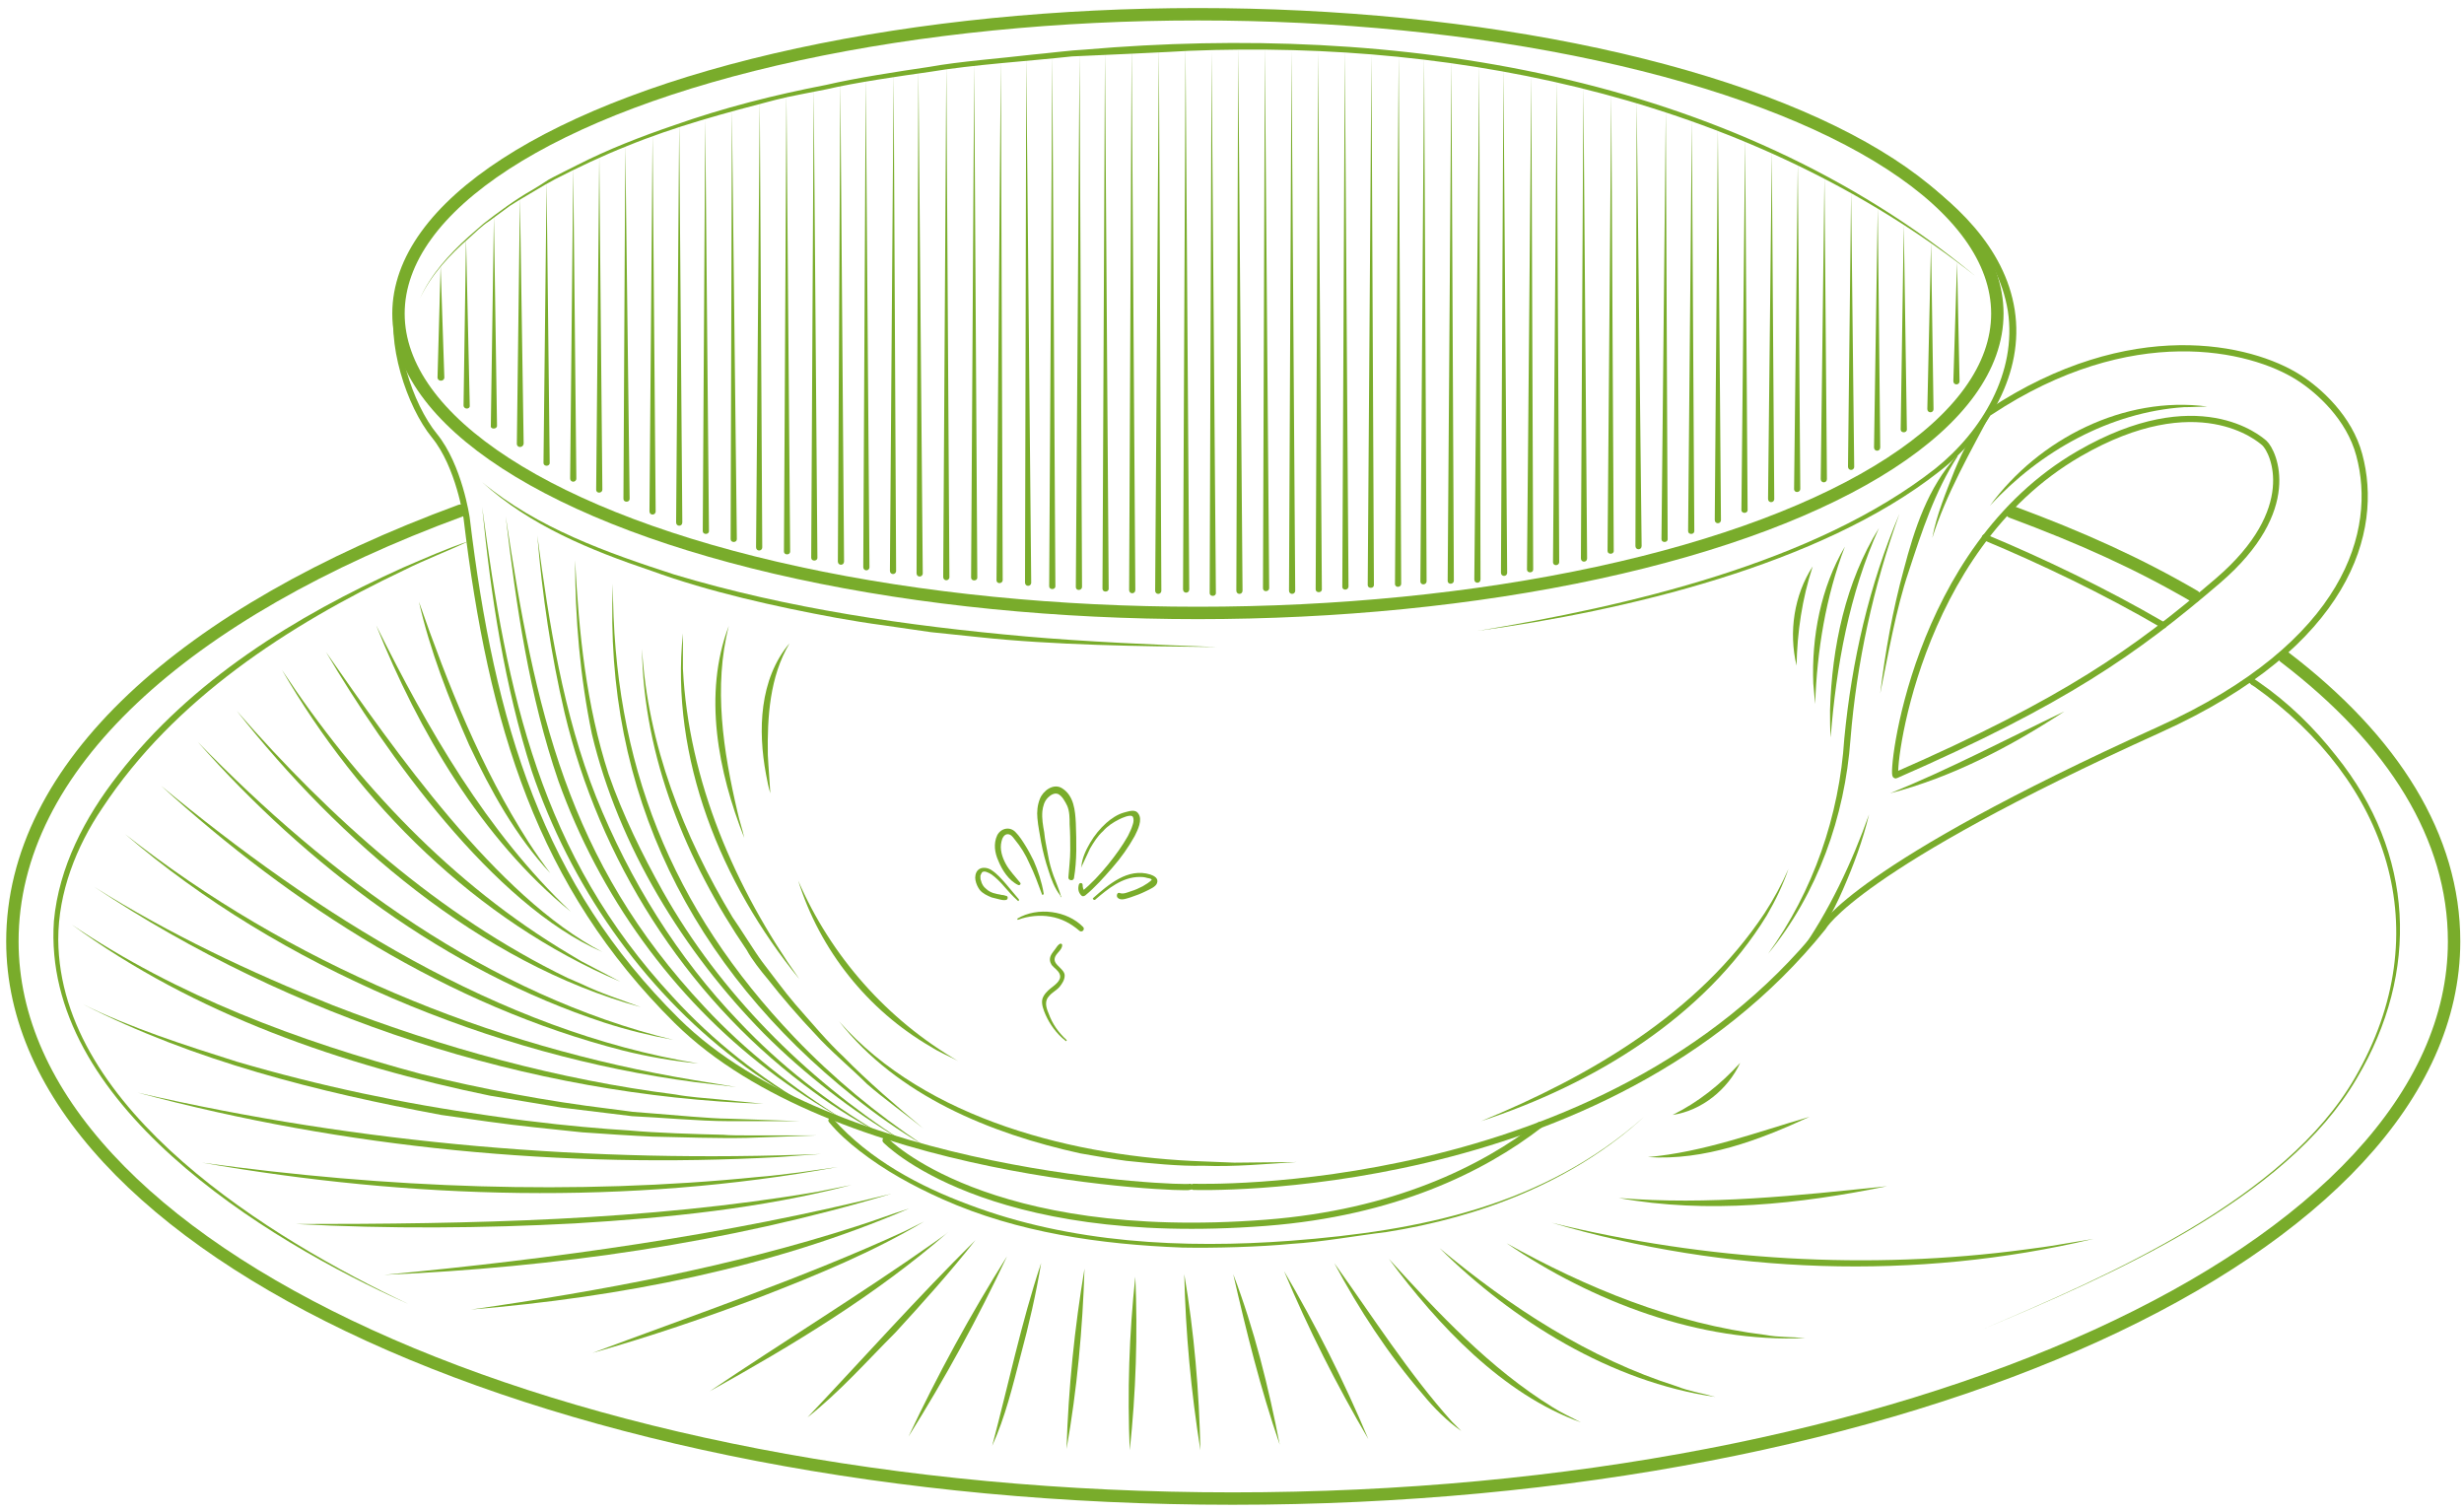 <?xml version="1.0" encoding="utf-8"?>
<!-- Generator: Adobe Illustrator 27.6.0, SVG Export Plug-In . SVG Version: 6.00 Build 0)  -->
<svg version="1.1" id="Ebene_3" xmlns="http://www.w3.org/2000/svg" xmlns:xlink="http://www.w3.org/1999/xlink" x="0px" y="0px"
	 viewBox="0 0 397.6 244" style="enable-background:new 0 0 397.6 244;" xml:space="preserve">
<style type="text/css">
	.st0{fill:none;stroke:#79AC2B;stroke-width:2;stroke-linecap:round;stroke-linejoin:round;}
	.st1{fill:none;stroke:#79AC2B;stroke-linecap:round;stroke-linejoin:round;}
	.st2{fill:#79AC2B;}
</style>
<ellipse class="st0" cx="193.3" cy="50.6" rx="129" ry="48.3"/>
<path class="st1" d="M192,191.5c-0.7,0.4-57.3-1.6-82.8-26.8c-22-21.8-29.9-47.7-33.9-81.1c0,0-1.2-8.4-5.2-13.3s-7.4-15.2-5.7-22"
	/>
<path class="st1" d="M192.6,191.5c0,0,66.1,2.3,101.6-41.9c0,0,5-9.6,54.3-31.9c30.5-13.8,35.5-32.1,32.2-44.3
	c-1.6-6-6.5-10.4-9.8-12.5c-7.7-4.9-27-9.5-49.8,5.6"/>
<path class="st1" d="M305.9,125.1c-0.8,0.4,2.8-36.4,29.6-51.9c19.2-11.1,29.1-2.4,29.9-1.7c1.5,1.4,5.9,10.7-7.5,22.2
	C344.6,105.1,333.1,113.2,305.9,125.1L305.9,125.1z"/>
<path class="st2" d="M238.4,101.8c24.1-4,54.4-10.9,73.9-26.2c7.5-6,13.2-15.5,11.7-25.4c-1.6-9.8-9.4-17.3-17.3-22.7
	c-5.5-3.7-11.5-6.7-17.5-9.2c6.2,2,12.3,5.1,17.9,8.6c8.2,5.4,16.4,12.9,18,23.1c1.6,10.2-4.3,20-12.2,26.1
	C293.7,91.2,262,98.6,238.4,101.8L238.4,101.8L238.4,101.8z"/>
<path class="st2" d="M77.8,77.8c8.9,7.4,20.2,11.4,31,14.9c18.3,5.5,37.7,8.3,56.8,10c9,0.8,21.7,1.4,30.8,1.7
	c-12.2-0.1-26.5-0.3-38.5-1.6l-7.7-0.8l-7.6-1.1c-2.3-0.3-5.4-0.8-7.6-1.2c-9.8-1.8-20.6-4.2-29.9-7.6
	C95.3,88.8,85.5,84.8,77.8,77.8L77.8,77.8L77.8,77.8z"/>
<path class="st0" d="M368.6,106c17.7,13.5,27.4,29.1,27.4,45.9c0,49.7-88.2,89.9-197.1,89.9S2,201.6,2,151.9
	c0-28.2,27.7-53.1,72.3-69.5"/>
<path class="st0" d="M324.6,82.6c11.3,4.2,20.4,8.3,29.5,13.6"/>
<path class="st2" d="M134.5,180.6c5.8,6.5,13.8,10.8,21.9,13.8c16.4,6.2,34.6,7.1,51.9,5.8c20.9-1.6,40.8-5.6,57-20
	c-11.5,10.5-26.4,16.2-41.6,18.6c-5,0.6-10.3,1.6-15.3,1.9c-5.1,0.5-12.4,0.7-17.6,0.6c-13.2-0.5-26.6-2.4-38.7-7.8
	c-4.7-2.1-9.3-4.6-13.4-7.8c-1.8-1.4-3.4-2.8-4.9-4.6c-0.2-0.2-0.2-0.5,0.1-0.7C134,180.4,134.4,180.4,134.5,180.6L134.5,180.6
	L134.5,180.6z"/>
<path class="st1" d="M142.9,184c0,0,16.1,16.8,61.4,13.3c20.6-1.6,34.9-8.6,44.2-15.8"/>
<path class="st2" d="M311.8,86.8c0.7-3.8,2.2-7.3,3.6-10.9c1.5-3.6,3.3-7,6-9.8c0,0,0.1,0,0.1,0.1C318,72.8,314,79.8,311.8,86.8
	L311.8,86.8L311.8,86.8z"/>
<path class="st2" d="M65.9,210.4C42.5,200,6.7,177.9,8.7,148.6c0.8-8.7,5-16.7,10.3-23.5c11.8-15.3,28.7-25.7,46-33.5
	c3.5-1.5,7.1-3.1,10.7-4.3c-3.4,1.6-7.1,3-10.5,4.7c-18.7,8.9-37.1,20.8-48.7,38.4c-4.2,6.2-7.1,13.6-7.1,21.2
	C9.6,179.2,43.9,200,65.9,210.4L65.9,210.4L65.9,210.4z"/>
<path class="st1" d="M349.1,100.9c-9.6-5.6-19.7-10.4-28.8-14.2"/>
<path class="st2" d="M363.3,109.3c0.4,0.2,0.8,0.5,1.1,0.7c4.8,3.3,9,7.4,12.6,12c12.6,15.7,13.5,34.8,3.3,52
	c-11.5,19.7-40,31.9-60.4,40.5c20.2-8.6,48.8-21,60.1-40.6c13.7-23.7,5.3-47.8-16.2-63.1l-0.5-0.3l-0.2-0.2l-0.1-0.1c0,0-0.1,0,0,0
	C362.5,110.1,362.7,109.2,363.3,109.3L363.3,109.3L363.3,109.3z"/>
<path class="st2" d="M303.4,111.9c0.8-6.7,2-13.4,3.8-20c1.7-6.5,3.9-13.3,8.6-18.4c0,0,0.1,0,0.1,0.1c-3.7,5.7-5.8,12.2-7.9,18.6
	C305.9,98.4,304.7,105.6,303.4,111.9L303.4,111.9L303.4,111.9z"/>
<path class="st2" d="M301.6,131.4c-1,4.2-2.5,8.2-4.2,12.1c-1.7,3.9-3.8,7.8-7.1,10.6c0,0-0.1,0-0.1-0.1
	C295.1,147.2,298.9,139,301.6,131.4L301.6,131.4L301.6,131.4z"/>
<path class="st2" d="M77.8,81.8c4,30.1,9.4,56.1,30.8,79.1c6.5,7.1,14.1,13.1,22.5,17.9c-4.3-2.2-8.4-4.8-12.2-7.7
	c-15.4-11.7-26.9-28.4-33.1-46.7C81.4,110.6,79.2,96.2,77.8,81.8L77.8,81.8L77.8,81.8z"/>
<path class="st2" d="M81.6,83.3c4.7,31,9.9,55.6,32.1,79.2c6.6,7.1,14.3,13.1,22.5,18.2c-4.2-2.4-8.3-5-12.2-8
	c-15.5-11.8-27.3-28.3-33.9-46.7C85.4,112.3,83.3,97.8,81.6,83.3C81.6,83.3,81.6,83.3,81.6,83.3z"/>
<path class="st2" d="M86.7,86.4c1.9,14.3,4.2,28.8,9.5,42.2c5.4,13.4,13.1,25.9,23.1,36.3c6.6,7,14.3,13,22.6,17.9
	c-4.3-2.2-8.4-4.9-12.2-7.8c-19.3-14.6-33-36.4-38.6-60C88.9,105.6,87.5,96,86.7,86.4L86.7,86.4L86.7,86.4z"/>
<path class="st2" d="M92.8,90.4c0.6,11.7,1.8,23.4,5.4,34.5c2.3,6.6,5.4,12.9,8.8,19c9.2,16.3,22.8,29.9,38.5,40.1
	c-8.1-4.8-15.6-10.6-22.2-17.2c-13-13.2-23.5-30.3-27.8-48.4C93.6,109.2,92.8,99.8,92.8,90.4L92.8,90.4L92.8,90.4z"/>
<path class="st2" d="M98.9,94.2c0,28.8,9.4,52.4,29.3,73.2c6.2,6.5,13.2,12.3,20.7,17.3c-3.9-2.3-7.6-4.9-11.1-7.7
	C111.6,156.1,97.4,127.9,98.9,94.2L98.9,94.2z"/>
<path class="st2" d="M103.6,104.7c0.9,15.4,6.7,30.2,14.6,43.3c1.2,1.7,3.6,5.6,4.8,7.2c1.7,2.2,3.5,4.7,5.3,6.8
	c2.2,2.5,5.4,6.3,7.8,8.5c3.9,4,8.6,8,12.9,11.6c-2.6-2.1-6.6-5-9.1-7.2c-2.4-2.4-6.1-5.5-8.4-8.1c-2.4-2.5-5.5-6.1-7.6-8.8
	c-1.1-1.3-2.6-3.2-3.4-4.7C110.8,139.1,103.8,122.1,103.6,104.7L103.6,104.7L103.6,104.7z"/>
<path class="st2" d="M129,158c-12.6-15.4-20.9-35.7-18.8-55.8v3.8v1.9C111.1,126,118.6,143.3,129,158L129,158L129,158z"/>
<path class="st2" d="M117.6,101c-2.5,9.8-0.9,20.2,1.4,30c0.3,1.4,0.8,2.8,1.1,4.2C115.9,124.6,113.4,112,117.6,101L117.6,101
	L117.6,101z"/>
<path class="st2" d="M127.4,103.8c-3.2,5.4-3.6,11.9-3.5,18c0.1,2.1,0.3,4.2,0.4,6.2c-0.3-1-0.5-2-0.7-3.1
	C122.3,117.9,122.5,109.6,127.4,103.8L127.4,103.8L127.4,103.8z"/>
<path class="st2" d="M306.5,82.9c-4.2,11.7-6.9,24-7.9,36.4c-0.9,12.4-5.3,24.9-13.3,34.6c7.3-10.1,11.5-22.3,12.3-34.7
	C298.8,106.7,301.6,94.4,306.5,82.9L306.5,82.9L306.5,82.9z"/>
<path class="st2" d="M303.2,85.2c-4.8,10.6-6.9,22.3-7.8,33.8c-0.1-1.5-0.1-2.9-0.1-4.4C295.6,104.4,297.8,93.9,303.2,85.2
	L303.2,85.2z"/>
<path class="st2" d="M297.7,88.2c-3.1,8.1-4.5,16.8-4.8,25.4c-0.1-1.1-0.2-2.2-0.3-3.3C292.3,102.8,293.8,94.8,297.7,88.2
	L297.7,88.2L297.7,88.2z"/>
<path class="st2" d="M292.5,91.4c-1.7,5.2-2.5,10.6-2.6,16C288.6,102,289.5,96,292.5,91.4L292.5,91.4z"/>
<path class="st2" d="M135.4,164.8c14,15.9,38.3,21.9,58.8,22.6l5,0.2l10-0.1c-4.8,0.3-10.1,0.8-15,0.6c-3.9,0.1-8.6-0.4-12.5-0.8
	c-1.6-0.2-5.8-0.9-7.4-1.2C159.8,182.9,144.8,176.8,135.4,164.8L135.4,164.8L135.4,164.8z"/>
<path class="st2" d="M239,180.9c17.5-7.2,35-17.4,45.7-33.5c1.5-2.3,2.8-4.7,3.9-7.2c-0.9,2.6-2.1,5.1-3.5,7.5
	C275,164.2,257,175,239,180.9L239,180.9L239,180.9z"/>
<path class="st2" d="M11.6,149.2c17,11.5,36.6,18.8,56.4,24.1c9.7,2.4,20.4,4.4,30.3,5.6l3.8,0.5l3.8,0.3c2.6,0.2,9,0.8,11.5,0.8
	c2.6,0.1,8.9,0.3,11.6,0.4c-2.7,0-9,0-11.6,0c-4.4,0-11-0.6-15.4-0.8c-2.4-0.3-9-1.1-11.5-1.4c-3.7-0.6-7.7-1.3-11.4-1.9
	C55.3,171.9,31.4,163.7,11.6,149.2L11.6,149.2L11.6,149.2z"/>
<path class="st2" d="M15.2,143.1c12.1,7.6,25.2,13.8,38.5,19.1c17.8,6.9,36.4,12,55.3,14.4c2.1,0.4,5,0.6,7.1,0.8l7.1,0.7
	C85.3,176.8,46.9,164.2,15.2,143.1C15.2,143.1,15.2,143.1,15.2,143.1z"/>
<path class="st2" d="M20.2,134.6c26.5,20.9,58.7,34.2,91.9,39.7l6.7,1.1l-6.7-0.8C79.4,170.3,45.2,156.1,20.2,134.6L20.2,134.6
	L20.2,134.6z"/>
<path class="st2" d="M26,126.8c24.9,20.6,54.4,39.5,86.7,44.8c-4.1-0.4-8.2-1.1-12.2-2.1C72.4,162.3,47.2,146.1,26,126.8
	C26,126.8,26,126.8,26,126.8z"/>
<path class="st2" d="M31.9,119.7c21.2,21.8,46.9,40.8,76.8,48.1c-3.8-0.7-7.5-1.6-11.2-2.8C71.9,156.6,49.6,139.7,31.9,119.7
	C31.9,119.7,31.9,119.7,31.9,119.7z"/>
<path class="st2" d="M38.2,114.7c15.1,17.3,32.6,33,53.4,43.1l2.3,1c3.1,1.5,6.3,2.5,9.5,3.7C77.4,155.4,54.7,135.6,38.2,114.7
	C38.2,114.7,38.2,114.7,38.2,114.7z"/>
<path class="st2" d="M45.5,108.1c12,18.2,27.5,34.6,46.3,45.8l2,1.2l2.1,1.1l4.2,2.2C76.8,148.5,58,129.7,45.5,108.1
	C45.5,108.1,45.5,108.1,45.5,108.1z"/>
<path class="st2" d="M52.6,105.2c11,15.8,27.5,39.5,44.6,48.4C79.6,146,62.2,121.5,52.6,105.2C52.6,105.2,52.6,105.2,52.6,105.2z"/>
<path class="st2" d="M60.7,100.9c8.3,16.7,17.8,33.3,31.4,46.2C77.7,135.4,67.5,117.9,60.7,100.9C60.7,100.9,60.7,100.9,60.7,100.9z
	"/>
<path class="st2" d="M67.6,97.1c4.7,13.4,10,26.8,17.7,38.8c1.1,1.7,2.3,3.4,3.5,5c-5.6-6-9.6-13.3-13.1-20.7
	C72.4,112.7,69.4,105,67.6,97.1L67.6,97.1L67.6,97.1z"/>
<path class="st2" d="M13.3,162c7.9,3.9,16.4,6.6,24.9,9.3c13.3,3.9,27,6.8,40.7,8.7c1.9,0.3,5.6,0.8,7.5,1
	c3.8,0.5,11.3,1.2,15.1,1.4c4.3,0.4,10.8,0.6,15.2,0.7c0.9,0.1,2.9,0.1,3.8,0.1c2.5,0,8.8,0,11.4,0c-2.6,0.1-8.9,0.3-11.4,0.4
	c-4.4,0.1-10.8-0.1-15.2-0.2c-2.4-0.1-8.9-0.5-11.4-0.7l-7.6-0.8c-4.9-0.5-10.2-1.3-15.1-2C51.3,176.2,31.3,171.2,13.3,162L13.3,162
	L13.3,162z"/>
<path class="st2" d="M22.2,176.3c36.1,8.3,73.3,11.4,110.3,9.9l-6.9,0.5C90.9,188.6,55.7,185.3,22.2,176.3
	C22.2,176.3,22.2,176.3,22.2,176.3z"/>
<path class="st2" d="M32.6,187.6c29.7,4.1,60,5.3,89.8,2.3c1.6-0.1,4.8-0.5,6.4-0.7l6.4-0.9C101.4,194.5,66.3,193.5,32.6,187.6
	L32.6,187.6L32.6,187.6z"/>
<path class="st2" d="M47.8,197.5c28.1,0,56.4-0.5,84.1-5.2l5.5-1.1c-14.6,3.8-29.6,5.3-44.6,6.2C77.8,198.2,62.8,198.3,47.8,197.5
	L47.8,197.5z"/>
<path class="st2" d="M62,205.7c27.5-2.6,55-6.4,81.9-13.1C117.3,200.6,89.6,204.5,62,205.7C62,205.7,62,205.7,62,205.7z"/>
<path class="st2" d="M76,211.3c21-3,41.9-6.9,62.1-13.4c2.9-0.9,5.7-2,8.6-2.9C124.4,204.6,100.1,209.3,76,211.3L76,211.3z"/>
<path class="st2" d="M95.6,218.3c16.6-6.2,34.2-12.2,50.3-19.6l3.2-1.6c-8.2,4.9-17.2,8.6-26.2,12.1
	C113.9,212.6,104.8,215.7,95.6,218.3L95.6,218.3L95.6,218.3z"/>
<path class="st2" d="M114.5,224.5c12-8.1,24.4-15.7,36.2-24c0.8-0.6,1.6-1.1,2.3-1.7C141.4,208.9,128,217,114.5,224.5
	C114.5,224.5,114.5,224.5,114.5,224.5z"/>
<path class="st2" d="M130.3,228.7c9-9.5,17.7-19.3,27.1-28.6c-4.1,5.2-8.5,10.1-12.9,14.9C139.9,219.6,135.5,224.6,130.3,228.7
	L130.3,228.7z"/>
<path class="st2" d="M146.6,231.8c4.7-10,10-19.7,15.9-29.1C157.8,212.7,152.5,222.4,146.6,231.8L146.6,231.8z"/>
<path class="st2" d="M160.1,233.3c2.6-9.8,4.7-19.9,7.9-29.5c-0.8,4.9-2,10.1-3.3,14.9C163.4,223.7,162.2,228.7,160.1,233.3
	L160.1,233.3L160.1,233.3z"/>
<path class="st2" d="M175,204.7c-0.3,9.7-1.2,19.5-2.9,29.1C172.4,224,173.4,214.2,175,204.7L175,204.7z"/>
<path class="st2" d="M183.2,206c0.4,9.3,0.1,18.7-0.9,28C181.9,224.6,182.2,215.3,183.2,206L183.2,206L183.2,206z"/>
<path class="st2" d="M191.1,205.6c1.6,9.4,2.4,18.9,2.6,28.4C192.2,224.6,191.3,215,191.1,205.6L191.1,205.6z"/>
<path class="st2" d="M199,205.6c3.4,8.9,5.7,18.2,7.5,27.5C203.4,224.1,201.1,214.8,199,205.6L199,205.6z"/>
<path class="st2" d="M207.2,205.1c5.1,8.7,9.7,17.8,13.6,27.1C215.7,223.5,211.1,214.4,207.2,205.1L207.2,205.1z"/>
<path class="st2" d="M215.3,203.8c6.1,8.5,12,17.8,19,25.6l1.5,1.5c-2.3-1.6-4.4-3.7-6.2-5.9C224,218.5,219.3,211.3,215.3,203.8
	L215.3,203.8L215.3,203.8z"/>
<path class="st2" d="M224.1,203.1c8,8.8,16.3,17.7,26.5,24c1.4,0.9,3,1.6,4.5,2.4C242.5,225,232,213.8,224.1,203.1L224.1,203.1z"/>
<path class="st2" d="M232.3,201.4c11.4,9.5,24.1,17.8,38.3,22.3c2,0.8,4.1,1.1,6.2,1.7C260,223,244.1,213.1,232.3,201.4L232.3,201.4
	z"/>
<path class="st2" d="M243.1,200.6c12.9,7.2,27,13,41.8,14.8c2.1,0.4,4.2,0.3,6.4,0.5C274.3,216.7,256.9,210,243.1,200.6L243.1,200.6
	z"/>
<path class="st2" d="M250.4,197.3c24.9,6.1,51.1,7.7,76.5,4.3c1.6-0.2,3.8-0.5,5.5-0.8l5.4-0.9C309.2,206.7,278.6,205.6,250.4,197.3
	L250.4,197.3L250.4,197.3z"/>
<path class="st2" d="M128.8,142.1c5.3,12.2,14.3,22.4,25.8,29.1c-1.5-0.8-3-1.4-4.4-2.3C140,163,132.3,153.3,128.8,142.1
	L128.8,142.1L128.8,142.1z"/>
<path class="st2" d="M304.5,191.4c-14.1,2.9-29,4.5-43.3,1.9C275.6,194.5,290.1,192.9,304.5,191.4L304.5,191.4z"/>
<path class="st2" d="M292,180.2c-8.2,3.8-17,7.1-26.1,6.5C274.9,185.9,283.4,182.7,292,180.2L292,180.2z"/>
<path class="st2" d="M280.8,171.5c-2,4.3-6.2,7.7-10.9,8.4C274.1,177.8,277.6,175,280.8,171.5L280.8,171.5z"/>
<path class="st2" d="M321.1,81.6c7.9-10.8,21.7-17.8,35.1-16c-1.2,0-2.5,0.1-3.8,0.1C340.5,66.5,329.2,72.8,321.1,81.6L321.1,81.6
	L321.1,81.6z"/>
<path class="st2" d="M305,128c9.4-3.8,18.9-8.8,28.1-13.2C324.4,120.5,315,125.4,305,128L305,128z"/>
<g>
	<path class="st2" d="M190.9,95.1l0.4-87.6l0.6,87.6C191.9,95.8,190.9,95.8,190.9,95.1C190.9,95.1,190.9,95.1,190.9,95.1z"/>
	<path class="st2" d="M195.2,95.7l0.3-87.4l0.7,87.4C196.2,96.3,195.2,96.3,195.2,95.7L195.2,95.7z"/>
	<path class="st2" d="M199.5,95.3l0.3-87.6l0.7,87.6C200.5,96,199.5,96,199.5,95.3L199.5,95.3z"/>
	<path class="st2" d="M203.8,94.9l0.3-87.2l0.7,87.2C204.8,95.5,203.8,95.6,203.8,94.9L203.8,94.9L203.8,94.9z"/>
	<path class="st2" d="M208,95.3l0.4-87.1l0.6,87.1C209,96,208,96,208,95.3L208,95.3z"/>
	<path class="st2" d="M212.3,95.1l0.4-86.8l0.6,86.8C213.3,95.7,212.3,95.7,212.3,95.1L212.3,95.1L212.3,95.1z"/>
	<path class="st2" d="M216.6,94.7L217,8.2l0.6,86.4C217.6,95.3,216.6,95.3,216.6,94.7L216.6,94.7z"/>
	<path class="st2" d="M220.7,94.4l0.6-85.6l0.4,85.6C221.7,95,220.7,95,220.7,94.4L220.7,94.4z"/>
	<path class="st2" d="M225.1,94.2l0.6-85.4l0.4,85.4C226.1,94.8,225.1,94.9,225.1,94.2L225.1,94.2z"/>
	<path class="st2" d="M229.2,93.8l0.6-84.6l0.4,84.6C230.2,94.4,229.2,94.5,229.2,93.8L229.2,93.8L229.2,93.8z"/>
	<path class="st2" d="M233.6,93.7l0.6-83.9l0.4,83.9C234.6,94.3,233.6,94.4,233.6,93.7L233.6,93.7z"/>
	<path class="st2" d="M237.9,93.5l0.8-83l0.2,83C238.9,94.2,237.9,94.2,237.9,93.5L237.9,93.5L237.9,93.5z"/>
	<path class="st2" d="M242.2,92.4l0.4-81.3l0.6,81.3C243.2,93.1,242.2,93.1,242.2,92.4L242.2,92.4z"/>
	<path class="st2" d="M246.4,91.9l0.7-79.8l0.3,79.8C247.4,92.5,246.4,92.5,246.4,91.9L246.4,91.9z"/>
	<path class="st2" d="M250.6,90.7l0.6-77.6l0.4,77.6C251.6,91.3,250.6,91.4,250.6,90.7L250.6,90.7z"/>
	<path class="st2" d="M255.1,90.1l0.4-76.1l0.6,76.1C256.1,90.8,255.1,90.8,255.1,90.1L255.1,90.1z"/>
	<path class="st2" d="M259.4,88.9l0.6-73.7l0.4,73.7C260.4,89.5,259.4,89.5,259.4,88.9L259.4,88.9z"/>
	<path class="st2" d="M263.9,88.1l0.2-71.8l0.8,71.8C264.9,88.8,263.9,88.8,263.9,88.1L263.9,88.1z"/>
	<path class="st2" d="M268.1,87l0.7-69.1l0.3,69.1C269.1,87.6,268.1,87.6,268.1,87L268.1,87z"/>
	<path class="st2" d="M272.4,85.7l0.6-66.3l0.4,66.3C273.4,86.3,272.4,86.3,272.4,85.7L272.4,85.7z"/>
	<path class="st2" d="M276.7,83.9l0.5-63.1l0.5,63.1C277.7,84.6,276.7,84.6,276.7,83.9L276.7,83.9z"/>
	<path class="st2" d="M281,82.3l0.6-59.9l0.4,59.9C282,82.9,281,82.9,281,82.3L281,82.3z"/>
	<path class="st2" d="M285.3,80.5l0.6-56.1l0.4,56.1C286.3,81.2,285.3,81.2,285.3,80.5L285.3,80.5z"/>
	<path class="st2" d="M289.5,78.9l0.6-52.5l0.4,52.5C290.5,79.5,289.5,79.6,289.5,78.9L289.5,78.9z"/>
	<path class="st2" d="M293.8,77.3l0.6-48.7l0.4,48.7C294.8,78,293.8,78,293.8,77.3L293.8,77.3z"/>
	<path class="st2" d="M298.2,75.3l0.5-44.3l0.5,44.3C299.2,76,298.2,76,298.2,75.3L298.2,75.3z"/>
	<path class="st2" d="M302.4,72.2l0.6-38.7l0.4,38.7C303.4,72.9,302.4,72.9,302.4,72.2L302.4,72.2L302.4,72.2z"/>
	<path class="st2" d="M306.7,69.3l0.5-33l0.5,33C307.7,69.9,306.7,69.9,306.7,69.3L306.7,69.3z"/>
	<path class="st2" d="M311,66l0.6-26.8L312,66C312,66.7,311,66.7,311,66L311,66z"/>
	<path class="st2" d="M315.2,61.5l0.6-19.2l0.4,19.2C316.2,62.2,315.2,62.2,315.2,61.5L315.2,61.5z"/>
	<g>
		<path class="st2" d="M186.4,95.3L187,7.6l0.4,87.7C187.4,96,186.4,96,186.4,95.3L186.4,95.3L186.4,95.3z"/>
		<path class="st2" d="M182.2,95.2l0.4-87.6l0.6,87.6C183.2,95.9,182.2,95.9,182.2,95.2L182.2,95.2z"/>
		<path class="st2" d="M177.9,95l0.4-86.7l0.6,86.7C178.9,95.6,177.9,95.6,177.9,95L177.9,95z"/>
		<path class="st2" d="M173.6,94.7l0.6-86l0.4,86C174.6,95.3,173.6,95.4,173.6,94.7L173.6,94.7z"/>
		<path class="st2" d="M169.3,94.6L169.8,9l0.5,85.6C170.3,95.2,169.3,95.2,169.3,94.6L169.3,94.6z"/>
		<path class="st2" d="M165.4,94l0.2-84.7l0.8,84.7C166.4,94.7,165.4,94.7,165.4,94L165.4,94z"/>
		<path class="st2" d="M160.8,93.6l0.7-83.9l0.3,83.9C161.8,94.2,160.8,94.3,160.8,93.6L160.8,93.6z"/>
		<path class="st2" d="M156.7,93.2l0.5-82.9l0.5,82.9C157.7,93.8,156.7,93.8,156.7,93.2L156.7,93.2z"/>
		<path class="st2" d="M152.2,93.1l0.5-82.5l0.5,82.5C153.2,93.8,152.2,93.8,152.2,93.1L152.2,93.1z"/>
		<path class="st2" d="M147.9,92.5l0.3-81.2l0.7,81.2C148.9,93.2,147.9,93.2,147.9,92.5L147.9,92.5L147.9,92.5z"/>
		<path class="st2" d="M143.6,92.1l0.6-80.2l0.4,80.2C144.6,92.8,143.6,92.8,143.6,92.1L143.6,92.1z"/>
		<path class="st2" d="M139.3,91.5l0.4-78.9l0.6,78.9C140.3,92.2,139.3,92.2,139.3,91.5L139.3,91.5z"/>
		<path class="st2" d="M135.2,90.6l0.4-77.4l0.6,77.4C136.2,91.3,135.2,91.3,135.2,90.6L135.2,90.6z"/>
		<path class="st2" d="M130.9,90l0.4-75.7l0.6,75.7C131.9,90.6,130.9,90.6,130.9,90L130.9,90z"/>
		<path class="st2" d="M126.5,89l0.4-73.8l0.6,73.8C127.5,89.6,126.5,89.6,126.5,89L126.5,89z"/>
		<path class="st2" d="M122,88.3l0.6-72l0.4,72C123,89,122,89,122,88.3L122,88.3z"/>
		<path class="st2" d="M117.9,87l0.2-69.3l0.8,69.3C118.9,87.6,117.9,87.6,117.9,87L117.9,87L117.9,87z"/>
		<path class="st2" d="M113.4,85.7l0.4-66.5l0.6,66.5C114.4,86.3,113.4,86.3,113.4,85.7L113.4,85.7z"/>
		<path class="st2" d="M109.1,84.3l0.5-64.5l0.5,64.5C110.1,85,109.1,85,109.1,84.3L109.1,84.3z"/>
		<path class="st2" d="M104.8,82.5l0.5-60.7l0.5,60.7C105.8,83.2,104.8,83.2,104.8,82.5L104.8,82.5z"/>
		<path class="st2" d="M100.6,80.5l0.3-57.1l0.7,57.1C101.6,81.1,100.6,81.1,100.6,80.5L100.6,80.5z"/>
		<path class="st2" d="M96.2,79l0.5-53.7L97.2,79C97.2,79.6,96.2,79.7,96.2,79L96.2,79z"/>
		<path class="st2" d="M92,77.2l0.5-50.1L93,77.2C93,77.9,92,77.9,92,77.2L92,77.2z"/>
		<path class="st2" d="M87.7,74.7l0.5-45.3l0.5,45.3C88.7,75.3,87.7,75.3,87.7,74.7L87.7,74.7z"/>
		<path class="st2" d="M83.4,71.6L83.9,32l0.6,39.6C84.4,72.3,83.4,72.3,83.4,71.6L83.4,71.6z"/>
		<path class="st2" d="M79.2,68.7L79.7,35l0.5,33.7C80.2,69.3,79.1,69.3,79.2,68.7L79.2,68.7z"/>
		<path class="st2" d="M74.8,65.4l0.4-26.9l0.6,26.9C75.9,66.1,74.8,66.1,74.8,65.4L74.8,65.4z"/>
		<path class="st2" d="M70.6,60.9L71.1,43l0.6,17.9C71.7,61.6,70.6,61.6,70.6,60.9L70.6,60.9z"/>
	</g>
</g>
<path class="st2" d="M67.8,48.1c1.7-3.8,4.7-7.1,7.8-9.9c0.6-0.5,1.8-1.6,2.4-2.1c2.3-1.8,5.3-4,7.8-5.4c0.7-0.4,2.1-1.3,2.7-1.7
	c0.5-0.3,4.1-2.1,4.7-2.4c4.9-2.5,10.3-4.6,15.6-6.4c7.9-2.8,16.2-4.9,24.5-6.5c4.7-1.1,11.8-2.2,16.6-2.9c4.9-0.9,11.8-1.4,16.8-2
	c2.3-0.2,6.1-0.7,8.4-0.8c49.9-4.3,104,3.7,143.6,36.5C283.1,16.4,236.5,6.4,191.9,8.2c-1.2,0.1-18.5,0.9-18.9,0.9
	c-7.3,0.8-15.8,1.3-23,2.5c-4.9,0.7-11.9,1.7-16.6,2.8c-2.4,0.5-5.9,1.1-8.2,1.7c-8.1,2.1-16.3,4.3-24.1,7.5
	c-3.8,1.5-7.8,3.4-11.5,5.3l-0.9,0.5l-0.9,0.5C86,31,84,32.1,82.3,33.2l-3.4,2.5c-1.1,0.7-2.3,1.9-3.2,2.7
	C72.6,41.1,69.6,44.3,67.8,48.1L67.8,48.1L67.8,48.1z"/>
<path class="st2" d="M171.2,144.6c-0.3-1.1-0.8-2.2-1.2-3.3s-0.7-2.2-0.9-3.4s-0.5-2.4-0.6-3.6c-0.2-1.1-0.4-2.2-0.3-3.4
	c0.1-0.8,0.3-1.6,0.9-2.2c0.4-0.4,1-0.8,1.6-0.6c0.7,0.3,1.2,1.3,1.5,1.9c0.4,0.9,0.4,2,0.4,3c0.1,1.4,0.1,2.8,0.1,4.2
	s-0.2,2.9-0.3,4.4c0,0.5,0.8,0.6,0.9,0.1c0.5-2.9,0.4-5.9,0.3-8.9c-0.1-2-0.3-4.4-2.2-5.6c-1.4-0.9-3.1,0.4-3.6,1.7
	c-0.4,1-0.5,2.1-0.4,3.1c0.1,1.3,0.4,2.6,0.6,3.9c0.3,1.6,0.7,3.1,1.2,4.6c0.4,1.3,1,2.9,1.9,4C171.1,144.9,171.3,144.8,171.2,144.6
	L171.2,144.6L171.2,144.6z"/>
<path class="st2" d="M174.5,139.9c0.5-1,0.9-2,1.4-3c0.6-1,1.2-2,2.1-2.8c0.7-0.8,1.6-1.4,2.6-1.9c0.4-0.2,1.9-0.9,2.2-0.4
	c0.2,0.4,0.1,0.9,0,1.2c-0.2,0.7-0.5,1.3-0.8,1.9c-0.9,1.6-2,3.1-3.2,4.6c-1.3,1.6-2.7,3.1-4.3,4.4h0.6c-0.3-0.3-0.4-0.7-0.4-1.1
	c0-0.4-0.5-0.4-0.6-0.1c-0.2,0.7-0.1,1.3,0.4,1.8c0.2,0.2,0.4,0.1,0.6,0c1.6-1.3,3-2.9,4.4-4.5s2.6-3.3,3.6-5.1
	c0.5-1,1.3-2.6,0.6-3.6c-0.5-0.8-1.5-0.4-2.3-0.2c-1.1,0.3-2.1,1-2.9,1.7c-1,0.9-1.9,2-2.6,3.2s-1.3,2.5-1.4,3.8
	C174.4,139.9,174.5,140,174.5,139.9L174.5,139.9L174.5,139.9z"/>
<path class="st2" d="M168.4,144.1c-0.3-1.8-0.9-3.6-1.6-5.2c-0.4-0.8-0.8-1.6-1.3-2.4s-1-1.6-1.6-2.2c-0.9-1-2.4-0.7-3,0.5
	c-0.6,1.3-0.4,2.8,0.2,4.1c0.6,1.5,1.7,3.2,3.2,3.9c0.3,0.1,0.5-0.2,0.3-0.4c-0.8-1-1.7-1.9-2.3-3c-0.6-1.1-1-2.4-0.7-3.6
	c0.1-0.5,0.4-1.2,1-1.2c0.5,0,0.8,0.4,1.1,0.8c1,1.2,1.8,2.5,2.4,3.9c0.8,1.6,1.4,3.3,2,4.9C168.1,144.5,168.5,144.4,168.4,144.1
	L168.4,144.1L168.4,144.1z"/>
<path class="st2" d="M164.4,145.1c-0.7-0.8-1.4-1.7-2.1-2.5s-1.4-1.6-2.3-2.2c-0.6-0.4-1.6-0.6-2.2,0c-0.4,0.4-0.5,1.1-0.4,1.6
	c0.1,0.6,0.4,1.2,0.7,1.6c0.5,0.6,1.2,0.9,1.9,1.2c0.4,0.1,0.8,0.2,1.2,0.3s0.8,0.2,1.2,0.1c0.2-0.1,0.3-0.4,0.1-0.6
	c-0.3-0.1-0.6-0.2-0.9-0.2c-0.3-0.1-0.6-0.1-0.9-0.2c-0.6-0.1-1.2-0.4-1.6-0.8c-0.4-0.3-0.7-0.8-0.8-1.3c-0.1-0.2-0.1-0.4-0.1-0.7
	c0-0.1,0-0.2,0.1-0.3c0-0.1,0-0.1,0.1-0.2c0,0,0.1-0.2,0-0.1c0.4-0.4,1.1,0,1.6,0.3c0.7,0.5,1.4,1.2,2,1.9c0.7,0.8,1.4,1.6,2.2,2.3
	C164.3,145.5,164.5,145.3,164.4,145.1L164.4,145.1L164.4,145.1z"/>
<path class="st2" d="M164.3,148.4c1.6-0.6,3.5-0.8,5.2-0.5c1.8,0.3,3.3,1.1,4.7,2.3c0.4,0.3,0.9-0.2,0.6-0.6
	c-2.6-2.7-7.4-3.3-10.6-1.4C164.1,148.2,164.2,148.5,164.3,148.4L164.3,148.4z"/>
<path class="st2" d="M172.1,167.8c-1.3-1.2-2.3-2.6-2.9-4.3c-0.4-0.9-0.7-2,0.1-2.8c0.5-0.6,1.2-0.9,1.7-1.5
	c0.4-0.5,0.8-1.1,0.8-1.8c0-0.5-0.4-0.9-0.8-1.3c-0.5-0.5-1.1-1-0.7-1.8c0.3-0.6,1.1-1.1,1.1-1.8c0-0.2-0.2-0.3-0.4-0.2
	c-0.3,0.2-0.5,0.5-0.7,0.8c-0.2,0.3-0.5,0.6-0.7,1c-0.3,0.6-0.2,1.1,0.1,1.6c0.4,0.5,1.1,0.9,1.3,1.5c0.4,1-0.9,1.8-1.5,2.3
	c-0.5,0.4-1.1,1-1.3,1.7c-0.2,0.8,0.2,1.8,0.5,2.5c0.7,1.6,1.8,3.1,3.2,4.2C172,168.1,172.2,167.9,172.1,167.8L172.1,167.8
	L172.1,167.8z"/>
<path class="st2" d="M176.8,145.1c2-1.7,4.3-3.6,7.1-3.6c0.3,0,0.6,0,1,0.1c0.2,0.1,0.8,0.1,0.9,0.3c0.1,0.1,0,0.1-0.2,0.3
	c-0.1,0.1-0.3,0.2-0.4,0.3c-0.3,0.2-0.5,0.3-0.8,0.5c-0.6,0.3-1.2,0.6-1.9,0.8c-0.6,0.2-1.2,0.5-1.8,0.3c-0.4-0.2-0.6,0.4-0.4,0.7
	c0.5,0.6,1.4,0.2,2.1,0c0.9-0.3,1.7-0.6,2.5-1c0.6-0.3,1.6-0.7,1.8-1.3c0.3-0.8-0.5-1.2-1.1-1.4c-3.6-1.1-6.7,1.6-9.2,3.8
	C176.2,145,176.6,145.4,176.8,145.1L176.8,145.1L176.8,145.1z"/>
</svg>
